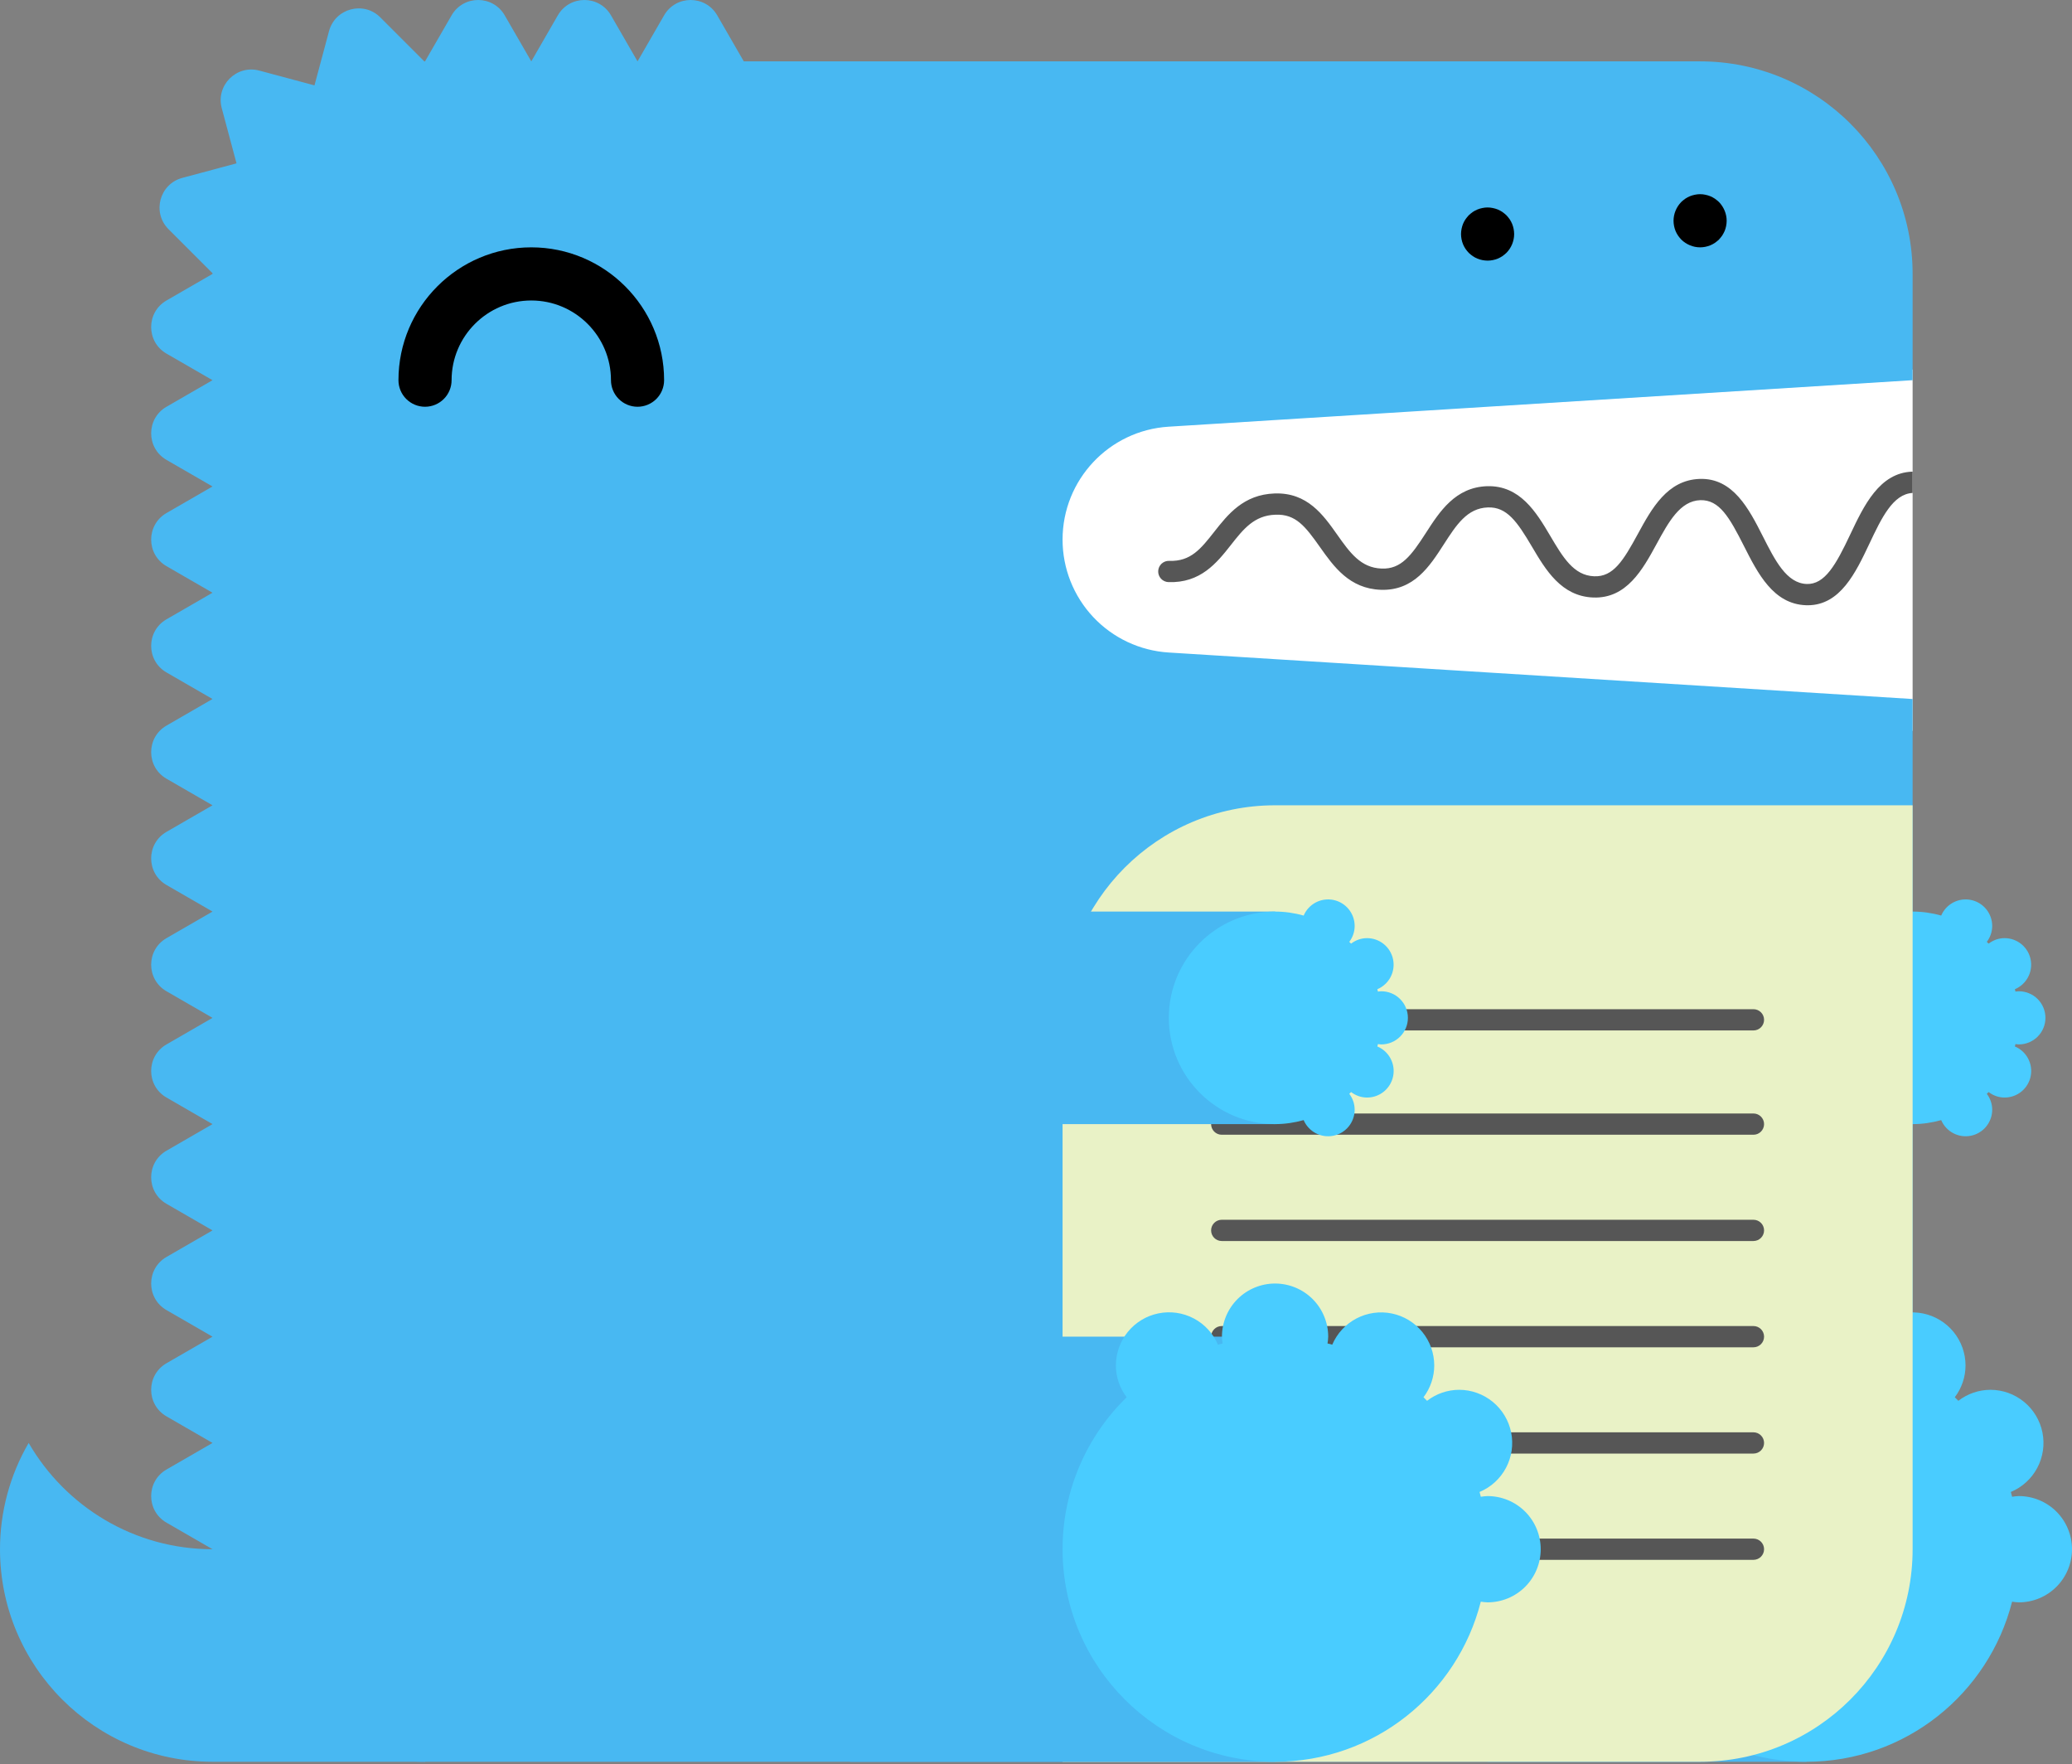 <svg width="195" height="166" viewBox="0 0 195 166" fill="none" xmlns="http://www.w3.org/2000/svg">
<rect x="0" y="0" width="195" height="166" fill="#808080" stroke="none"/>
<g clip-path="url(#clip0_2_105)">
<path fill-rule="evenodd" clip-rule="evenodd" d="M96 34.774H180V68.774H96V34.774Z" fill="white"/>
<path fill-rule="evenodd" clip-rule="evenodd" d="M20 145.774C12.602 145.774 6.157 141.747 2.697 135.774C0.93 138.81 -7.7063e-05 142.261 4.78658e-09 145.774C4.78658e-09 156.82 8.954 165.774 20 165.774H40V145.774H20Z" fill="#48B8F2"/>
<path fill-rule="evenodd" clip-rule="evenodd" d="M109.98 40.15L180 35.774V25.774C180 14.728 171.046 5.774 160 5.774H70L67.5 1.444C66.388 -0.481 63.611 -0.481 62.5 1.444L60 5.774L57.5 1.444C56.389 -0.481 53.611 -0.481 52.5 1.444L50 5.774L47.5 1.444C46.389 -0.481 43.611 -0.481 42.5 1.444L40 5.774C39.978 5.774 39.958 5.777 39.935 5.777L35.793 1.636C34.223 0.065 31.541 0.783 30.965 2.93L29.596 8.034L24.404 6.642C22.256 6.067 20.293 8.031 20.869 10.178L22.259 15.371L17.157 16.738C15.009 17.314 14.29 19.997 15.861 21.568L20.003 25.71C20.003 25.731 20 25.752 20 25.774L15.67 28.274C13.745 29.385 13.745 32.163 15.67 33.274L20 35.774L15.67 38.274C13.745 39.385 13.745 42.163 15.67 43.274L20 45.774L15.67 48.274C13.745 49.385 13.745 52.163 15.67 53.274L20 55.774L15.67 58.274C13.745 59.385 13.745 62.163 15.67 63.274L20 65.774L15.67 68.274C13.745 69.385 13.745 72.163 15.67 73.274L20 75.774L15.67 78.274C13.745 79.385 13.745 82.163 15.67 83.274L20 85.774L15.67 88.274C13.745 89.385 13.745 92.163 15.67 93.274L20 95.774L15.67 98.274C13.745 99.385 13.745 102.163 15.67 103.274L20 105.774L15.67 108.274C13.745 109.385 13.745 112.163 15.67 113.274L20 115.774L15.67 118.274C13.745 119.385 13.745 122.163 15.67 123.274L20 125.774L15.67 128.274C13.745 129.385 13.745 132.163 15.67 133.274L20 135.774L15.67 138.274C13.745 139.385 13.745 142.163 15.67 143.274L20 145.774C20 156.82 28.954 165.774 40 165.774H160C171.046 165.774 180 156.82 180 145.774V65.774L109.98 61.398C107.277 61.229 104.74 60.036 102.886 58.062C101.032 56.088 100 53.482 100 50.774C100 45.153 104.37 40.501 109.98 40.15Z" fill="#48B8F2"/>
<path fill-rule="evenodd" clip-rule="evenodd" d="M140 165.774H170V125.774H140V165.774Z" fill="#48B8F2"/>
<path fill-rule="evenodd" clip-rule="evenodd" d="M190 140.774C189.781 140.774 189.572 140.811 189.361 140.838C189.323 140.688 189.287 140.537 189.245 140.387C190.311 139.941 191.189 139.14 191.731 138.121C192.273 137.101 192.446 135.925 192.219 134.792C191.992 133.659 191.38 132.64 190.487 131.908C189.594 131.175 188.475 130.775 187.32 130.774C186.228 130.778 185.168 131.142 184.304 131.81C184.193 131.697 184.082 131.585 183.969 131.474C184.622 130.615 184.977 129.566 184.98 128.487C184.979 127.335 184.581 126.218 183.852 125.326C183.123 124.434 182.109 123.821 180.98 123.591C179.851 123.36 178.677 123.527 177.657 124.062C176.637 124.597 175.833 125.468 175.381 126.528C175.233 126.486 175.084 126.451 174.936 126.413C174.963 126.202 175 125.993 175 125.774C175 124.448 174.473 123.176 173.536 122.238C172.598 121.301 171.326 120.774 170 120.774C168.674 120.774 167.402 121.301 166.464 122.238C165.527 123.176 165 124.448 165 125.774C165 125.993 165.037 126.202 165.064 126.413C164.916 126.451 164.767 126.486 164.619 126.528C164.169 125.466 163.365 124.593 162.344 124.056C161.323 123.519 160.149 123.352 159.019 123.583C157.889 123.813 156.873 124.428 156.144 125.321C155.416 126.215 155.018 127.334 155.02 128.487C155.02 129.612 155.404 130.638 156.031 131.474C152.314 135.106 150 140.167 150 145.774C150 156.82 158.954 165.774 170 165.774C179.339 165.774 187.16 159.364 189.361 150.71C189.572 150.737 189.781 150.774 190 150.774C191.326 150.774 192.598 150.247 193.536 149.309C194.473 148.372 195 147.1 195 145.774C195 144.448 194.473 143.176 193.536 142.238C192.598 141.301 191.326 140.774 190 140.774Z" fill="#49CCFF"/>
<path fill-rule="evenodd" clip-rule="evenodd" d="M150 105.774H180V85.774H150V105.774Z" fill="#48B8F2"/>
<path fill-rule="evenodd" clip-rule="evenodd" d="M190 98.274C190.663 98.274 191.299 98.01 191.768 97.541C192.237 97.073 192.5 96.437 192.5 95.774C192.5 95.111 192.237 94.475 191.768 94.006C191.299 93.537 190.663 93.274 190 93.274C189.891 93.274 189.786 93.293 189.681 93.306C189.661 93.231 189.644 93.156 189.623 93.081C190.155 92.857 190.594 92.457 190.864 91.947C191.135 91.437 191.22 90.849 191.107 90.284C190.994 89.718 190.688 89.208 190.242 88.842C189.796 88.476 189.237 88.275 188.66 88.274C188.091 88.274 187.572 88.471 187.152 88.792C187.097 88.735 187.041 88.679 186.984 88.624C187.298 88.207 187.49 87.693 187.49 87.13C187.49 86.554 187.291 85.995 186.926 85.549C186.562 85.103 186.054 84.796 185.49 84.681C184.925 84.566 184.338 84.649 183.828 84.917C183.318 85.185 182.916 85.621 182.69 86.151C181.815 85.903 180.91 85.776 180 85.774C174.478 85.774 170 90.252 170 95.774C170 101.296 174.478 105.774 180 105.774C180.934 105.774 181.833 105.636 182.69 105.397C182.916 105.927 183.318 106.363 183.828 106.63C184.338 106.898 184.925 106.982 185.49 106.867C186.054 106.751 186.562 106.445 186.926 105.999C187.291 105.552 187.49 104.994 187.49 104.418C187.49 103.855 187.298 103.341 186.984 102.924C187.041 102.869 187.097 102.813 187.152 102.756C187.572 103.077 188.091 103.274 188.66 103.274C189.238 103.274 189.798 103.074 190.245 102.707C190.691 102.341 190.998 101.831 191.111 101.265C191.225 100.698 191.138 100.11 190.867 99.6C190.596 99.09 190.156 98.689 189.623 98.467C189.644 98.393 189.661 98.317 189.681 98.242C189.786 98.255 189.891 98.274 190 98.274Z" fill="#49CCFF"/>
<path fill-rule="evenodd" clip-rule="evenodd" d="M60 38.274C59.337 38.274 58.701 38.01 58.232 37.541C57.763 37.073 57.5 36.437 57.5 35.774C57.5 31.638 54.136 28.274 50 28.274C45.864 28.274 42.5 31.638 42.5 35.774C42.5 36.437 42.237 37.073 41.768 37.541C41.299 38.01 40.663 38.274 40 38.274C39.337 38.274 38.701 38.01 38.232 37.541C37.763 37.073 37.5 36.437 37.5 35.774C37.5 28.881 43.107 23.274 50 23.274C56.893 23.274 62.5 28.881 62.5 35.774C62.5 36.437 62.237 37.073 61.768 37.541C61.299 38.01 60.663 38.274 60 38.274Z" fill="black"/>
<path fill-rule="evenodd" clip-rule="evenodd" d="M100 165.774H160C171.046 165.774 180 156.82 180 145.774V75.774H120C108.954 75.774 100 84.728 100 95.774V165.774Z" fill="#E9F2C6"/>
<path fill-rule="evenodd" clip-rule="evenodd" d="M165.02 106.774H114.98C114.715 106.774 114.46 106.668 114.273 106.481C114.085 106.293 113.98 106.039 113.98 105.774C113.98 105.509 114.085 105.254 114.273 105.067C114.46 104.879 114.715 104.774 114.98 104.774H165.02C165.285 104.774 165.54 104.879 165.727 105.067C165.915 105.254 166.02 105.509 166.02 105.774C166.02 106.039 165.915 106.293 165.727 106.481C165.54 106.668 165.285 106.774 165.02 106.774ZM165.02 126.774H114.98C114.715 126.774 114.46 126.668 114.273 126.481C114.085 126.293 113.98 126.039 113.98 125.774C113.98 125.509 114.085 125.254 114.273 125.067C114.46 124.879 114.715 124.774 114.98 124.774H165.02C165.285 124.774 165.54 124.879 165.727 125.067C165.915 125.254 166.02 125.509 166.02 125.774C166.02 126.039 165.915 126.293 165.727 126.481C165.54 126.668 165.285 126.774 165.02 126.774ZM165.02 146.774H114.98C114.715 146.774 114.46 146.668 114.273 146.481C114.085 146.293 113.98 146.039 113.98 145.774C113.98 145.509 114.085 145.254 114.273 145.067C114.46 144.879 114.715 144.774 114.98 144.774H165.02C165.285 144.774 165.54 144.879 165.727 145.067C165.915 145.254 166.02 145.509 166.02 145.774C166.02 146.039 165.915 146.293 165.727 146.481C165.54 146.668 165.285 146.774 165.02 146.774ZM165.02 96.96H114.98C114.715 96.96 114.46 96.854 114.273 96.667C114.085 96.479 113.98 96.225 113.98 95.96C113.98 95.695 114.085 95.44 114.273 95.253C114.46 95.065 114.715 94.96 114.98 94.96H165.02C165.285 94.96 165.54 95.065 165.727 95.253C165.915 95.44 166.02 95.695 166.02 95.96C166.02 96.225 165.915 96.479 165.727 96.667C165.54 96.854 165.285 96.96 165.02 96.96ZM165.02 116.774H114.98C114.715 116.774 114.46 116.668 114.273 116.481C114.085 116.293 113.98 116.039 113.98 115.774C113.98 115.509 114.085 115.254 114.273 115.067C114.46 114.879 114.715 114.774 114.98 114.774H165.02C165.285 114.774 165.54 114.879 165.727 115.067C165.915 115.254 166.02 115.509 166.02 115.774C166.02 116.039 165.915 116.293 165.727 116.481C165.54 116.668 165.285 116.774 165.02 116.774ZM165.02 136.774H114.98C114.715 136.774 114.46 136.668 114.273 136.481C114.085 136.293 113.98 136.039 113.98 135.774C113.98 135.509 114.085 135.254 114.273 135.067C114.46 134.879 114.715 134.774 114.98 134.774H165.02C165.285 134.774 165.54 134.879 165.727 135.067C165.915 135.254 166.02 135.509 166.02 135.774C166.02 136.039 165.915 136.293 165.727 136.481C165.54 136.668 165.285 136.774 165.02 136.774ZM180 44.385C179.988 44.385 179.978 44.379 179.966 44.38C176.876 44.485 175.414 47.576 174.124 50.303C172.778 53.153 171.737 55.006 170.031 54.95C168.142 54.882 167.062 52.748 165.918 50.49C164.604 47.896 163.104 44.954 159.955 45.064C156.909 45.168 155.442 47.858 154.148 50.231C152.771 52.759 151.834 54.296 150.027 54.225C148.1 54.155 147.076 52.42 145.891 50.412C144.57 48.176 143.043 45.662 139.955 45.748C136.961 45.851 135.49 48.133 134.192 50.148C132.819 52.278 131.857 53.576 130.027 53.499C128.054 53.429 127.035 51.989 125.856 50.322C124.532 48.449 123.04 46.329 119.961 46.432C117.033 46.532 115.562 48.402 114.265 50.05C113.033 51.614 112.071 52.852 110.036 52.774C109.771 52.764 109.513 52.86 109.318 53.041C109.124 53.222 109.01 53.472 109 53.738C108.99 54.003 109.087 54.261 109.267 54.455C109.448 54.65 109.699 54.764 109.964 54.774C112.981 54.875 114.509 52.974 115.836 51.287C117.013 49.791 118.029 48.5 120.029 48.432C121.955 48.35 122.858 49.547 124.224 51.477C125.521 53.311 126.993 55.391 129.955 55.498C133.058 55.602 134.551 53.283 135.873 51.231C137.055 49.397 138.075 47.814 140.023 47.747C141.816 47.68 142.792 49.097 144.168 51.428C145.465 53.625 146.934 56.114 149.955 56.224C153.08 56.332 154.589 53.604 155.904 51.189C157.043 49.101 158.118 47.129 160.023 47.063C161.816 47.021 162.751 48.658 164.134 51.393C165.426 53.946 166.891 56.838 169.959 56.949L170.128 56.952C173.192 56.952 174.646 53.877 175.933 51.158C177.072 48.748 178.15 46.478 180 46.385V44.385Z" fill="#565656"/>
<path fill-rule="evenodd" clip-rule="evenodd" d="M80 165.774H120V125.774H80V165.774Z" fill="#48B8F2"/>
<path fill-rule="evenodd" clip-rule="evenodd" d="M140 140.774C139.781 140.774 139.572 140.811 139.361 140.838C139.323 140.688 139.287 140.537 139.245 140.387C140.311 139.941 141.189 139.14 141.731 138.121C142.273 137.101 142.446 135.925 142.219 134.792C141.992 133.659 141.38 132.64 140.487 131.908C139.594 131.175 138.475 130.775 137.32 130.774C136.228 130.778 135.168 131.142 134.304 131.81C134.193 131.697 134.082 131.585 133.969 131.474C134.622 130.615 134.977 129.566 134.98 128.487C134.979 127.335 134.581 126.218 133.852 125.326C133.123 124.434 132.109 123.821 130.98 123.591C129.851 123.36 128.677 123.527 127.657 124.062C126.637 124.597 125.833 125.468 125.381 126.528C125.233 126.486 125.084 126.451 124.936 126.413C124.963 126.202 125 125.993 125 125.774C125 124.448 124.473 123.176 123.536 122.238C122.598 121.301 121.326 120.774 120 120.774C118.674 120.774 117.402 121.301 116.464 122.238C115.527 123.176 115 124.448 115 125.774C115 125.993 115.037 126.202 115.064 126.413C114.916 126.451 114.767 126.486 114.619 126.528C114.169 125.466 113.365 124.593 112.344 124.056C111.323 123.519 110.149 123.352 109.019 123.583C107.889 123.813 106.873 124.428 106.144 125.321C105.416 126.215 105.018 127.334 105.02 128.487C105.02 129.612 105.404 130.638 106.031 131.474C102.314 135.106 100 140.167 100 145.774C100 156.82 108.954 165.774 120 165.774C129.339 165.774 137.16 159.364 139.361 150.71C139.572 150.737 139.781 150.774 140 150.774C141.326 150.774 142.598 150.247 143.536 149.309C144.473 148.372 145 147.1 145 145.774C145 144.448 144.473 143.176 143.536 142.238C142.598 141.301 141.326 140.774 140 140.774Z" fill="#49CCFF"/>
<path fill-rule="evenodd" clip-rule="evenodd" d="M80 105.774H120V85.774H80V105.774Z" fill="#48B8F2"/>
<path fill-rule="evenodd" clip-rule="evenodd" d="M130 98.274C130.663 98.274 131.299 98.01 131.768 97.541C132.237 97.073 132.5 96.437 132.5 95.774C132.5 95.111 132.237 94.475 131.768 94.006C131.299 93.537 130.663 93.274 130 93.274C129.891 93.274 129.786 93.293 129.681 93.306C129.661 93.231 129.644 93.156 129.623 93.081C130.155 92.857 130.594 92.457 130.864 91.947C131.135 91.437 131.22 90.849 131.107 90.284C130.994 89.718 130.688 89.208 130.242 88.842C129.796 88.476 129.237 88.275 128.66 88.274C128.091 88.274 127.572 88.471 127.152 88.792C127.097 88.735 127.041 88.679 126.984 88.624C127.298 88.207 127.49 87.693 127.49 87.13C127.49 86.554 127.291 85.995 126.926 85.549C126.562 85.103 126.054 84.796 125.49 84.681C124.925 84.566 124.338 84.649 123.828 84.917C123.318 85.185 122.916 85.621 122.69 86.151C121.815 85.903 120.91 85.776 120 85.774C114.478 85.774 110 90.252 110 95.774C110 101.296 114.478 105.774 120 105.774C120.934 105.774 121.833 105.636 122.69 105.397C122.916 105.927 123.318 106.363 123.828 106.63C124.338 106.898 124.925 106.982 125.49 106.867C126.054 106.751 126.562 106.445 126.926 105.999C127.291 105.552 127.49 104.994 127.49 104.418C127.49 103.855 127.298 103.341 126.984 102.924C127.041 102.869 127.097 102.813 127.152 102.756C127.572 103.077 128.091 103.274 128.66 103.274C129.238 103.274 129.798 103.074 130.245 102.707C130.691 102.341 130.998 101.831 131.111 101.265C131.225 100.698 131.138 100.11 130.867 99.6C130.596 99.09 130.156 98.689 129.623 98.467C129.644 98.393 129.661 98.317 129.681 98.242C129.786 98.255 129.891 98.274 130 98.274Z" fill="#49CCFF"/>
<path fill-rule="evenodd" clip-rule="evenodd" d="M140 24.524C139.84 24.524 139.67 24.504 139.51 24.474C139.349 24.442 139.192 24.396 139.04 24.334C138.89 24.274 138.75 24.194 138.609 24.104C138.479 24.014 138.35 23.904 138.229 23.794C138.12 23.674 138.01 23.554 137.92 23.414C137.83 23.274 137.75 23.134 137.689 22.984C137.566 22.678 137.502 22.353 137.5 22.024C137.5 21.864 137.52 21.694 137.55 21.534C137.58 21.374 137.63 21.224 137.689 21.064C137.75 20.914 137.83 20.774 137.92 20.634C138.01 20.504 138.12 20.374 138.229 20.254C138.35 20.144 138.479 20.034 138.609 19.944C138.75 19.854 138.89 19.774 139.04 19.714C139.189 19.654 139.35 19.604 139.51 19.574C139.83 19.504 140.16 19.504 140.49 19.574C140.649 19.604 140.81 19.654 140.96 19.714C141.109 19.774 141.25 19.854 141.39 19.944C141.52 20.034 141.649 20.144 141.77 20.254C141.88 20.374 141.99 20.504 142.08 20.634C142.17 20.774 142.25 20.914 142.31 21.064C142.37 21.224 142.42 21.374 142.45 21.534C142.479 21.694 142.5 21.864 142.5 22.024C142.5 22.684 142.229 23.334 141.77 23.794C141.649 23.904 141.52 24.014 141.39 24.104C141.25 24.194 141.109 24.274 140.96 24.334C140.655 24.458 140.329 24.523 140 24.524ZM160 23.274C159.34 23.274 158.7 23.004 158.229 22.544C158.118 22.424 158.015 22.297 157.92 22.164C157.83 22.024 157.75 21.884 157.689 21.734C157.566 21.428 157.502 21.103 157.5 20.774C157.5 20.114 157.77 19.474 158.229 19.004C158.35 18.894 158.479 18.784 158.609 18.694C158.75 18.604 158.89 18.524 159.04 18.464C159.189 18.404 159.35 18.354 159.51 18.324C159.83 18.254 160.17 18.254 160.49 18.324C160.649 18.354 160.81 18.404 160.96 18.464C161.109 18.524 161.25 18.604 161.39 18.694C161.52 18.784 161.649 18.894 161.77 19.004C162.229 19.474 162.5 20.114 162.5 20.774C162.5 20.934 162.479 21.104 162.45 21.264C162.42 21.424 162.37 21.584 162.31 21.734C162.24 21.884 162.17 22.024 162.08 22.164C161.99 22.294 161.88 22.424 161.77 22.544C161.649 22.654 161.52 22.764 161.39 22.854C161.25 22.944 161.109 23.024 160.96 23.084C160.655 23.208 160.329 23.273 160 23.274Z" fill="black"/>
</g>
<defs>
<clipPath id="clip0_2_105">
<rect width="195" height="165.774" fill="white"/>
</clipPath>
</defs>
</svg>

